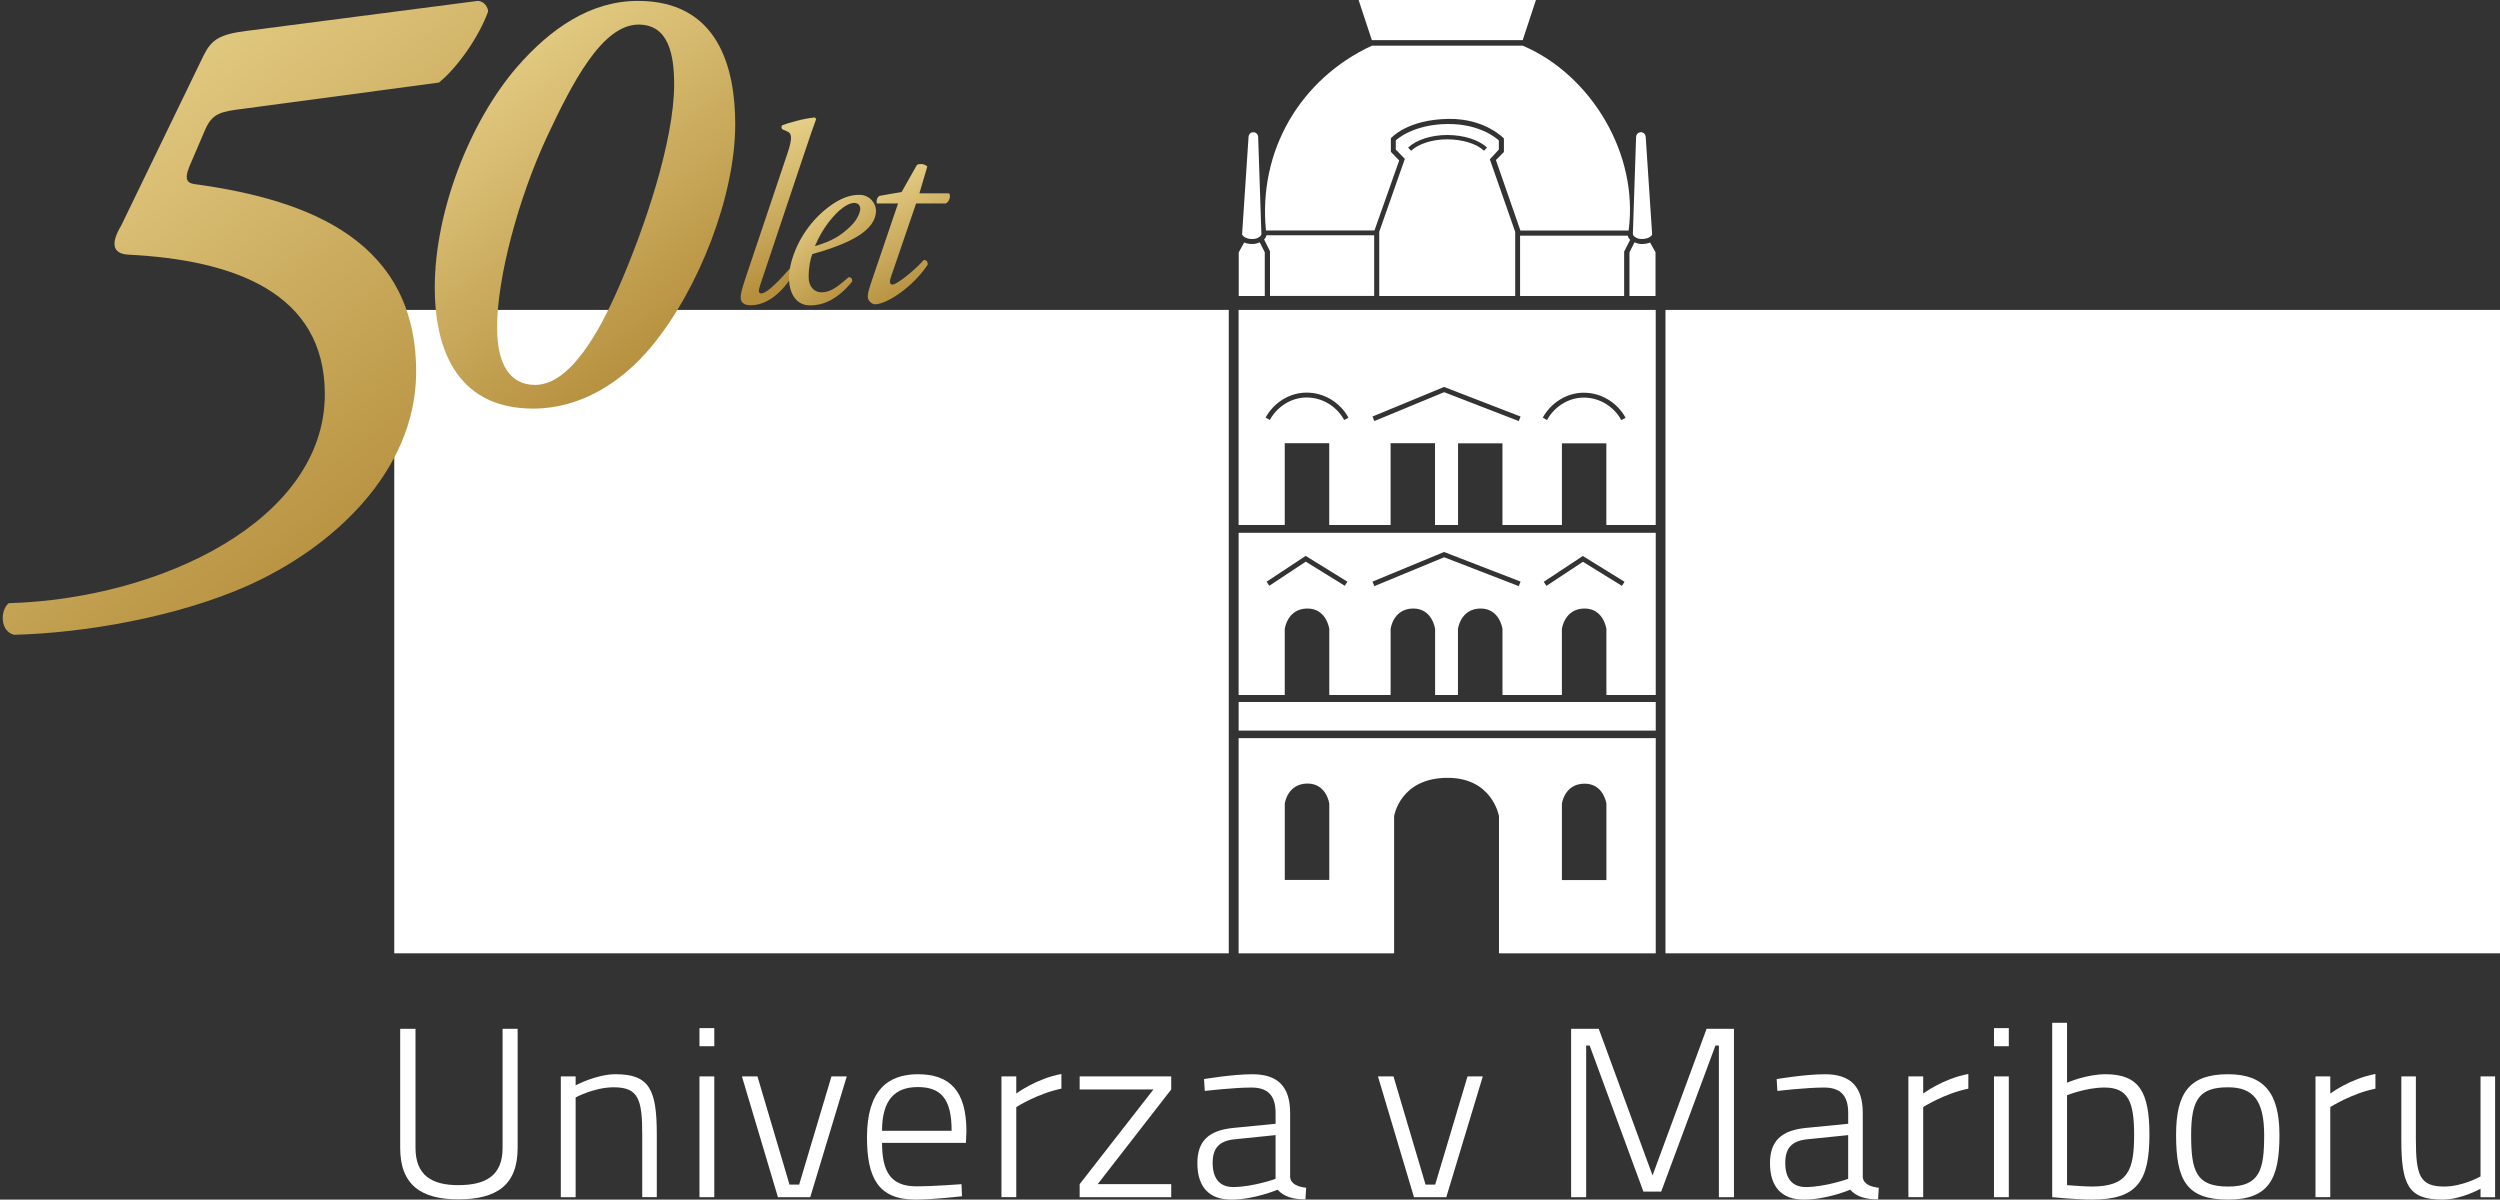 <?xml version="1.0" encoding="UTF-8"?>
<!DOCTYPE svg PUBLIC "-//W3C//DTD SVG 1.1//EN" "http://www.w3.org/Graphics/SVG/1.1/DTD/svg11.dtd">
<!-- Creator: CorelDRAW -->
<svg xmlns="http://www.w3.org/2000/svg" xml:space="preserve" width="33.405mm" height="16.029mm" version="1.1" style="shape-rendering:geometricPrecision; text-rendering:geometricPrecision; image-rendering:optimizeQuality; fill-rule:evenodd; clip-rule:evenodd"
viewBox="0 0 1823.85 875.14"
 xmlns:xlink="http://www.w3.org/1999/xlink"
 xmlns:xodm="http://www.corel.com/coreldraw/odm/2003">
 <rect x="0" y="0" width="1823.85" height="875.14" fill="#333333" stroke="none"/>
 <defs>
  <style type="text/css">
   <![CDATA[
    .str0 {stroke:#F58634;stroke-width:4.16;stroke-miterlimit:22.926}
    .fil0 {fill:#ffffff}
    .fil3 {fill:url(#id0)}
    .fil2 {fill:url(#id1)}
    .fil1 {fill:url(#id2)}
    .fil5 {fill:url(#id3);fill-rule:nonzero}
    .fil4 {fill:url(#id4);fill-rule:nonzero}
   ]]>
  </style>
  <linearGradient id="id0" gradientUnits="userSpaceOnUse" x1="683.28" y1="205.35" x2="629.18" y2="113.07">
   <stop offset="0" style="stop-opacity:1; stop-color:#B58F3D"/>
   <stop offset="1" style="stop-opacity:1; stop-color:#F2DF9A"/>
  </linearGradient>
  <linearGradient id="id1" gradientUnits="userSpaceOnUse" xlink:href="#id0" x1="628.75" y1="209.71" x2="571.49" y2="136.92">
  </linearGradient>
  <linearGradient id="id2" gradientUnits="userSpaceOnUse" xlink:href="#id0" x1="586.48" y1="200.45" x2="536.8" y2="76.84">
  </linearGradient>
  <linearGradient id="id3" gradientUnits="userSpaceOnUse" xlink:href="#id0" x1="500.77" y1="249.76" x2="303.04" y2="-18.53">
  </linearGradient>
  <linearGradient id="id4" gradientUnits="userSpaceOnUse" xlink:href="#id0" x1="298.6" y1="387.97" x2="-20.84" y2="-29.17">
  </linearGradient>
 </defs>
 <g id="Layer_x0020_1">
  <g id="_1985210657472">
   <g>
    <g>
     <g>
      <path class="fil0" d="M334.27 864.6c20.15,0 32.39,-6.9 32.39,-27.15l0 -86.89 10.98 0 0 86.89c0,27.3 -15.48,37.52 -43.37,37.52 -26.65,0 -42.31,-10.22 -42.31,-37.52l0 -86.89 11.17 0 0 86.89c0,20.08 12.06,27.15 31.15,27.15z"/>
      <path class="fil0" d="M409.14 873.38l0 -88.11 10.81 0 0 6.52c0,0 15.11,-8.11 29.15,-8.11 24.66,0 30.06,11.11 30.06,43.88l0 45.81 -10.62 0 0 -45.81c0,-25.72 -2.87,-34.35 -20.87,-34.35 -14.05,0 -27.72,7.4 -27.72,7.4l0 72.77 -10.81 0z"/>
      <path class="fil0" d="M510.29 750.05l10.81 0 0 13.21 -10.81 0 0 -13.21zm0 35.23l0 0 10.81 0 0 88.11 -10.81 0 0 -88.11z"/>
      <polygon class="fil0" points="552.59,785.27 575.99,864.22 583.01,864.22 606.58,785.27 617.75,785.27 591.11,873.38 567.53,873.38 541.26,785.27 "/>
      <path class="fil0" d="M701.45 863.88l0.36 8.81c0,0 -20.34,2.46 -34.38,2.46 -26.82,-0.17 -34.93,-16.03 -34.93,-45.46 0,-34.01 15.13,-46 37.08,-46 23.22,0 35.46,11.98 35.46,41.6l-0.36 8.45 -61.2 0c0,20.81 6.12,31.73 25.02,31.73 13.14,0 32.94,-1.58 32.94,-1.58zm-7.2 -38.93l0 0c0,-23.28 -7.75,-31.9 -24.67,-31.9 -16.37,0 -26.1,8.98 -26.1,31.9l50.77 0z"/>
      <path class="fil0" d="M730.6 785.27l10.81 0 0 12.51c0,0 14.57,-10.93 32.93,-14.27l0 10.73c-17.09,3.36 -32.93,13.4 -32.93,13.4l0 65.73 -10.81 0 0 -88.11z"/>
      <polygon class="fil0" points="787.65,785.27 854.45,785.27 854.45,794.8 800.8,863.88 854.45,863.88 854.45,873.38 787.65,873.38 787.65,863.88 841.48,794.8 787.65,794.8 "/>
      <path class="fil0" d="M941.2 858.78c0.55,5.1 5.77,7.03 11.71,7.75l-0.54 8.45c-8.83,0 -15.48,-1.76 -20.34,-7.04 0,0 -16.92,7.22 -33.84,7.22 -15.84,0 -24.66,-8.98 -24.66,-26.61 0,-16.19 8.28,-23.97 26.46,-25.72l30.6 -3 0 -7.93c0,-13.22 -6.13,-18.5 -17.64,-18.5 -12.96,0 -34.02,2.48 -34.02,2.48l-0.55 -8.65c0,0 20.7,-3.53 35.28,-3.53 18.71,0 27.54,9.17 27.54,28.21l0 46.88zm-39.96 -27.68l0 0c-12.06,1.07 -16.56,6.7 -16.56,17.27 0,11.28 5.04,17.62 14.94,17.62 14.22,0 30.96,-5.98 30.96,-5.98l0 -31.91 -29.35 3z"/>
      <polygon class="fil0" points="1016.6,785.27 1040,864.22 1047.03,864.22 1070.61,785.27 1081.76,785.27 1055.13,873.38 1031.55,873.38 1005.27,785.27 "/>
      <polygon class="fil0" points="1146.19,750.56 1166.36,750.56 1205.6,857.52 1245.02,750.56 1265,750.56 1265,873.38 1254,873.38 1254,762.73 1251.5,762.73 1211.9,869.33 1198.94,869.33 1159.7,762.73 1157.17,762.73 1157.17,873.38 1146.19,873.38 "/>
      <path class="fil0" d="M1358.95 858.78c0.55,5.1 5.76,7.03 11.71,7.75l-0.54 8.45c-8.82,0 -15.48,-1.76 -20.34,-7.04 0,0 -16.91,7.22 -33.85,7.22 -15.84,0 -24.66,-8.98 -24.66,-26.61 0,-16.19 8.28,-23.97 26.47,-25.72l30.59 -3 0 -7.93c0,-13.22 -6.12,-18.5 -17.64,-18.5 -12.95,0 -34.01,2.48 -34.01,2.48l-0.54 -8.65c0,0 20.69,-3.53 35.28,-3.53 18.71,0 27.54,9.17 27.54,28.21l0 46.88zm-39.96 -27.68l0 0c-12.06,1.07 -16.57,6.7 -16.57,17.27 0,11.28 5.05,17.62 14.94,17.62 14.22,0 30.96,-5.98 30.96,-5.98l0 -31.91 -29.33 3z"/>
      <path class="fil0" d="M1392.25 785.27l10.79 0 0 12.51c0,0 14.58,-10.93 32.94,-14.27l0 10.73c-17.11,3.36 -32.94,13.4 -32.94,13.4l0 65.73 -10.79 0 0 -88.11z"/>
      <path class="fil0" d="M1454.69 750.05l10.81 0 0 13.21 -10.81 0 0 -13.21zm0 35.23l0 0 10.81 0 0 88.11 -10.81 0 0 -88.11z"/>
      <path class="fil0" d="M1568.09 827.76c0,34 -8.99,47.39 -41.93,47.39 -11.35,0 -28.99,-1.76 -28.99,-1.76l0 -127.21 10.81 0 0 43.7c0,0 14.04,-6.18 28.08,-6.18 24.48,0 32.03,12.87 32.03,44.07zm-11.16 0.17l0 0c0,-24.15 -4.32,-34.54 -21.6,-34.54 -13.5,0 -27.35,5.63 -27.35,5.63l0 65.57c0,0 12.6,1.03 17.99,1.03 26.64,0 30.96,-11.98 30.96,-37.69z"/>
      <path class="fil0" d="M1662.95 828.1c0,31.55 -7.38,47.05 -37.44,47.05 -30.23,0 -37.97,-13.92 -37.97,-47.21 0,-31.19 10.09,-44.25 37.97,-44.25 26.11,0 37.44,13.57 37.44,44.41zm-11.15 0l0 0c0,-25.19 -7.92,-34.88 -26.29,-34.88 -20.69,0 -26.99,8.45 -26.99,34.72 0,26.78 3.78,37.69 26.99,37.69 23.23,0 26.29,-12.32 26.29,-37.53z"/>
      <path class="fil0" d="M1689.24 785.27l10.79 0 0 12.51c0,0 14.59,-10.93 32.94,-14.27l0 10.73c-17.11,3.36 -32.94,13.4 -32.94,13.4l0 65.73 -10.79 0 0 -88.11z"/>
      <path class="fil0" d="M1820.27 785.27l0 88.11 -10.62 0 0 -6.16c0,0 -14.05,7.93 -27.73,7.93 -25.01,0 -30.06,-10.74 -30.06,-43.87l0 -46 10.62 0 0 45.64c0,26.43 2.7,34.71 20.71,34.71 13.5,0 26.46,-7.39 26.46,-7.39l0 -72.97 10.62 0z"/>
     </g>
    </g>
    <g>
     <polygon class="fil0" points="1215.04,695.48 1823.85,695.48 1823.85,226.09 1215.04,226.09 "/>
     <path class="fil0" d="M937.28 458.81c0.01,-0.03 1.81,-14.63 16.25,-14.88 14.2,-0.22 16.23,14.84 16.23,14.88l0.01 0.02 0 48.19 44.74 0 0 -48.19 0 -0.02c0,-0.03 1.8,-14.63 16.23,-14.88 14.21,-0.22 16.23,14.84 16.23,14.88l0 0.02 0 48.19 16.67 0 0 -48.19 0 -0.02c0.02,-0.03 1.82,-14.63 16.24,-14.88 14.21,-0.22 16.23,14.84 16.23,14.88l0 0.02 0 48.19 43.35 0 0 -48.19 0 -0.02c0,-0.04 1.83,-14.63 16.24,-14.88 14.21,-0.22 16.23,14.84 16.23,14.88l0 0.02 0 48.19 36 0 0 -118.34 -304.31 0 0 118.34 33.65 0 0 -48.19 0 -0.02zm217.49 -53.18l0 0 30.25 18.7 0.17 0 -0.09 0.15 -1.77 2.85 -0.05 0.09 -0.09 -0.05 -28.38 -17.54 -26.53 17.53 -0.08 0.05 -0.05 -0.09 -1.87 -2.81 -0.05 -0.08 0.09 -0.05 28.37 -18.75 0.04 -0.04 0.05 0.03zm-101.23 -2.92l0 0 55.65 21.53 0.13 0 -0.05 0.14 -1.22 3.14 -0.03 0.09 -0.1 -0.04 -54.35 -21.03 -50.81 21.02 -0.1 0.04 -0.04 -0.09 -1.29 -3.12 -0.04 -0.09 0.09 -0.04 52.1 -21.55 0.04 -0.02 0.04 0.02zm-100.96 2.85l0 0 30.26 18.7 0.17 0 -0.1 0.16 -1.77 2.84 -0.05 0.09 -0.09 -0.06 -28.4 -17.54 -26.53 17.53 -0.08 0.05 -0.05 -0.09 -1.85 -2.8 -0.05 -0.08 0.09 -0.05 28.36 -18.74 0.05 -0.03 0.05 0.03z"/>
     <path class="fil0" d="M903.63 695.48l113.42 0 0 -100.02 0 -0.02c0.01,-0.08 4.26,-27.54 38.24,-27.98 33.48,-0.47 38.26,27.9 38.27,27.98l0.01 0.01 0 0.02 0 100.02 114.36 0 0 -157.01 -304.31 0 0 157.01zm235.85 -109.16l0 0c0,-0.04 1.82,-14.36 16.23,-14.61 14.19,-0.24 16.23,14.56 16.23,14.61l0 0.01 0 0.02 0 55.57 0 0.1 -0.1 0 -32.26 0 -0.1 0 0 -0.1 0 -55.57 0 -0.02 0 -0.01zm-185.95 -14.7l0 0c14.2,-0.21 16.23,14.58 16.23,14.63l0.01 0 0 0.01 0 55.56 0 0.11 -0.1 0 -32.27 0 -0.1 0 0 -0.11 0 -55.56 0 -0.01c0.01,-0.04 1.81,-14.35 16.25,-14.63z"/>
     <polygon class="fil0" points="1207.94,512.12 903.63,512.12 903.63,532.99 1207.94,532.99 "/>
     <path class="fil0 str0" d="M1128.55 306.3l-0.01 0c0,0 0,0 -0.01,0l0.02 0z"/>
     <path class="fil0" d="M937.41 323.31l32.22 0 0.1 0 0 0.1 0 59.61 44.77 0 0 -59.61 0 -0.1 0.09 0 32.21 0 0.1 0 0 0.1 0 59.61 16.8 0 0 -59.51 0 -0.1 0.1 0 32.2 0 0.1 0 0 0.1 0 59.51 43.38 0 0 -59.51 0 -0.1 0.11 0 32.2 0 0.1 0 0 0.1 0 59.51 36.02 0 0 -156.94 -304.31 0 0 156.94 33.68 0 0 -59.61 0 -0.1 0.1 0zm218.05 -36.81l0 0c6.4,0 12.45,1.81 17.64,4.91 5.38,3.23 9.84,7.85 12.8,13.31l0.04 0.09 -0.09 0.05 -2.95 1.58 -0.09 0.04 -0.05 -0.09c-2.64,-4.88 -6.65,-9.03 -11.48,-11.92 -4.66,-2.8 -10.1,-4.42 -15.81,-4.42 -5.57,-0.01 -10.84,1.62 -15.36,4.37 -4.77,2.89 -8.72,7.03 -11.42,11.84l0.25 0.14 -0.38 0 -0.01 0 -0.01 0 -0.16 0 0.03 -0.07 -2.83 -1.58 -0.09 -0.05 0.05 -0.09c2.99,-5.38 7.41,-10.02 12.76,-13.26 5.04,-3.06 10.91,-4.86 17.18,-4.86zm-101.92 -4.2l0 0 55.66 21.52 0.02 0 0.01 0.02 0.01 0.01 0.05 0.05 -0.03 0.07 -1.22 3.12 -0.03 0.09 -0.1 -0.04 -54.35 -21.03 -50.81 21.02 -0.1 0.05 -0.04 -0.1 -1.29 -3.11 -0.04 -0.1 0.09 -0.04 52.1 -21.53 0.04 -0.01 0.04 0.01zm-127.24 24.02l0 0 -2.93 -1.65 -0.09 -0.05 0.05 -0.09c3,-5.39 7.42,-10.02 12.75,-13.26 5.05,-3.05 10.93,-4.85 17.19,-4.85 6.4,0 12.46,1.81 17.65,4.92 5.38,3.22 9.84,7.83 12.79,13.29l0.05 0.09 -0.09 0.05 -2.96 1.6 -0.09 0.05 -0.05 -0.09c-2.62,-4.89 -6.63,-9.04 -11.46,-11.93 -4.66,-2.8 -10.1,-4.43 -15.83,-4.42 -5.58,-0.01 -10.84,1.62 -15.37,4.36 -4.78,2.9 -8.75,7.05 -11.44,11.89l0 0.17 -0.16 -0.09z"/>
     <polygon class="fil0" points="287.63,695.48 896.44,695.48 896.44,226.09 287.63,226.09 "/>
    </g>
    <g>
     <path class="fil0" d="M1110.91 33.33l-110.07 0c-26.27,12.18 -47.11,31.49 -60.61,55.06 -13.37,23.33 -19.54,50.85 -16.65,79.75l79.15 0 18.04 -51.09 -6.05 -6.26 -0.03 -0.04 0 -0.04 0 -9.79 0 -0.03 0.02 -0.03c0.03,-0.04 11.68,-13.76 42.25,-14.13 26.59,-0.32 40.14,14.24 40.18,14.28l0.03 0.03 0 0.04 0 9.76 0 0.04 -0.03 0.03 -5.8 5.83 17.85 51.41 78.97 0c3.68,-28.05 -3.12,-55.92 -16.61,-79.47 -14.24,-24.86 -35.94,-44.93 -60.64,-55.35z"/>
     <path class="fil0" d="M1197.09 177.98c-0.74,-0.04 -1.57,-0.17 -2.4,-0.39 -0.75,-0.2 -1.52,-0.47 -2.25,-0.81l-3.68 7.25 0 31.89 19.01 0 0 -31.87 -3.96 -7.13c-0.83,0.33 -1.73,0.6 -2.68,0.78 -0.97,0.19 -2.01,0.29 -3.06,0.29l-0.01 0 -0.54 0 -0.41 -0.01 -0.02 0z"/>
     <path class="fil0" d="M1205.3 170.86l-4.68 -70.74 0 -0.01c0,-1.02 -0.39,-1.93 -1.03,-2.59 -0.63,-0.67 -1.53,-1.07 -2.48,-1.08 -0.98,0.01 -1.86,0.41 -2.5,1.09 -0.63,0.66 -1.03,1.57 -1.03,2.63l-2.35 70.63 0 0.01c-0.02,0.27 0.15,0.69 0.51,1.14 0.32,0.4 0.79,0.82 1.4,1.19 0.5,0.32 1.05,0.58 1.59,0.78 2.45,0.87 6.23,0.49 8.49,-0.79 1.32,-0.75 2.04,-1.66 2.09,-2.25z"/>
     <path class="fil0" d="M916.77 177.59c-0.83,0.21 -1.65,0.34 -2.41,0.39l-0.41 0.01 -0.55 0c-1.06,0 -2.09,-0.1 -3.07,-0.28 -0.94,-0.18 -1.85,-0.44 -2.66,-0.78l-3.96 7.14 0 31.85 18.99 0 0 -31.89 -3.67 -7.24c-0.74,0.34 -1.51,0.61 -2.25,0.81z"/>
     <path class="fil0" d="M910.85 100.12l-4.69 70.74c0.05,0.6 0.77,1.51 2.09,2.26 2.76,1.56 7.34,1.8 10.08,0.01l0.01 0c0.6,-0.37 1.07,-0.79 1.39,-1.19 0.37,-0.45 0.54,-0.86 0.51,-1.13l0 -0.01 -2.35 -70.63 0 -0.01c-0.01,-1.05 -0.4,-1.97 -1.03,-2.63 -0.64,-0.67 -1.53,-1.08 -2.5,-1.08 -0.97,0.01 -1.86,0.41 -2.5,1.08 -0.63,0.64 -1.02,1.56 -1.02,2.58l0 0.01z"/>
     <polygon class="fil0" points="991.15,0 1000.82,29.26 1110.88,29.26 1120.52,0 "/>
     <path class="fil0" d="M1189.22 174.99c-0.4,-0.43 -0.76,-0.9 -1.06,-1.4 -0.29,-0.51 -0.52,-1.08 -0.65,-1.68l-78.56 0 0 44.01 75.93 0 0 -32.37 0 -0.02 0.01 -0.02 4.33 -8.51z"/>
     <path class="fil0" d="M923.32 173.26c-0.29,0.54 -0.67,1.04 -1.08,1.48l4.26 8.56 0.01 0.02 0 0.02 0 32.57 76 0 0 -44.26 -78.59 0c-0.12,0.58 -0.33,1.11 -0.6,1.61z"/>
     <path class="fil0" d="M1086.95 116.16l6.53 -7.1 -0.01 -6.58c-0.66,-0.65 -12.9,-12.24 -37.41,-12.02 -25.12,0.23 -37.1,11.31 -37.78,11.96l0 6.69 6.57 6.75 0.04 0.05 -0.02 0.05 -18.65 53.08 0 46.87 99.18 0 0 -46.8 -18.49 -52.85 -0.02 -0.05 0.04 -0.04zm-4.4 -6.26l0 0c-2.47,-2.41 -6.4,-4.53 -11.21,-6.02 -4.55,-1.4 -9.9,-2.24 -15.52,-2.23 -5.5,-0.02 -10.66,0.82 -15.09,2.21 -4.76,1.5 -8.66,3.64 -11.19,6.04l-0.08 0.07 -0.07 -0.08 -2.03 -2.15 -0.07 -0.08 0.08 -0.07c2.95,-2.77 7.14,-5.07 12.14,-6.67 4.8,-1.54 10.36,-2.43 16.29,-2.45 6.06,0.02 11.82,0.9 16.77,2.47 5.03,1.59 9.26,3.88 12.18,6.67l0.07 0.08 -0.07 0.07 -2.06 2.13 -0.08 0.08 -0.07 -0.08z"/>
    </g>
   </g>
   <path class="fil1" d="M584.34 119.14c6.76,-20.31 8.64,-25.57 11.09,-32.34l-0.94 -1.12c-8.65,0.75 -20.31,4.32 -23.69,5.64 -0.93,0.56 -0.93,2.25 0,3l3.39 1.51c2.82,1.32 4.71,3.19 0.19,16.35l-29.89 88.91c-3.2,9.59 -4.14,12.97 -4.14,15.98 0,3 1.69,5.63 7.33,5.63 15.6,0 27.45,-15.6 32.33,-25 0,-1.88 -1.12,-2.82 -3.01,-2.63 -8.65,9.78 -17.48,18.98 -21.62,18.98 -2.06,0 -2.25,-1.88 -0.75,-6.2l29.71 -88.72z"/>
   <path class="fil2" d="M627.02 142.13c-5.54,0 -13.01,1.52 -22.94,9.17 -20.84,16.06 -28.49,39.39 -28.49,51.44 0,9.36 4.01,20.07 15.48,20.07 8.03,0 18.93,-3.06 30.6,-17.4 0.38,-1.73 -0.76,-3.25 -2.48,-3.25 -8.41,7.27 -13.2,11.09 -20.08,11.09 -5.16,0 -9.17,-4.4 -9.17,-10.9 0,-7.64 1.34,-13.76 2.68,-17.01 27.53,-7.65 46.46,-17.21 46.46,-31.74 0,-4.97 -4.4,-11.47 -12.04,-11.47zm-3.82 5.92l0 0c3.44,0 4.4,2.48 4.4,4.4 0,1.71 -1.53,7.45 -7.46,13 -7.08,6.69 -13,10.32 -25.62,14.15 2.3,-5.54 6.69,-14.34 14.15,-22.37 6.88,-7.46 11.85,-9.18 14.53,-9.18z"/>
   <path class="fil3" d="M690.04 148.43c2.59,-1.39 3.79,-5.38 2.4,-7.37l-21.72 0 5.78 -19.53c-1.6,-1.99 -5.58,-2.39 -7.57,-1.2l-11.16 19.73 -15.94 2.79c-2,0.8 -2.59,3.59 -2.19,5.58l15.54 0 -19.33 56.8c-2,5.98 -2.79,8.77 -2.79,11.36 0,2.39 2.59,5.38 5.38,5.38 8.37,0 27.1,-12.16 38.26,-28.7 0.4,-2.39 -0.8,-3.59 -2.79,-3.59 -6.58,7.57 -19.73,17.94 -22.72,17.94 -1.59,0 -2.59,-1.2 -1.4,-4.98l18.54 -54.21 21.72 0z"/>
   <path class="fil4" d="M180.62 22.42c-20.5,2.56 -26.26,6.4 -32.03,17.94l-60.21 124.26c-7.69,12.81 -6.4,20.5 5.12,21.14 76.86,3.84 143.47,27.54 143.47,101.84 0,91.59 -119.13,149.23 -230.58,152.44 -6.4,5.12 -6.4,20.5 3.84,23.06 51.24,-1.28 117.85,-12.81 169.09,-35.23 64.05,-28.18 122.98,-83.91 124.26,-154.36 1.28,-97.35 -77.5,-127.46 -160.12,-138.99 -6.4,-0.64 -9.61,-2.57 -5.13,-13.45l11.53 -26.9c5.12,-11.53 11.53,-12.81 26.9,-14.73l143.47 -19.21c14.09,-11.53 29.46,-33.95 35.87,-51.88 0,-2.56 -2.56,-7.68 -7.69,-7.68l-167.81 21.77z"/>
   <path class="fil5" d="M389.03 298.08c34.57,0 64.58,-19.1 86.41,-45.48 34.56,-41.84 60.94,-110.06 60.94,-161.91 0,-41.84 -12.73,-90.04 -70.95,-90.04 -34.56,0 -63.67,20.01 -88.23,48.21 -34.57,40.02 -60.03,105.51 -60.03,160.99 0,40.93 13.64,88.23 71.85,88.23zm76.86 -280.15c22.28,0 25.92,22.74 25.92,43.66 0,40.93 -21.38,104.6 -40.93,149.17 -13.19,30.02 -34.57,70.04 -60.49,70.04 -18.65,0 -27.74,-15.46 -27.74,-41.84 0,-36.38 15.46,-94.14 36.38,-139.17 18.19,-38.66 40.02,-81.86 66.86,-81.86z"/>
  </g>
 </g>
</svg>
